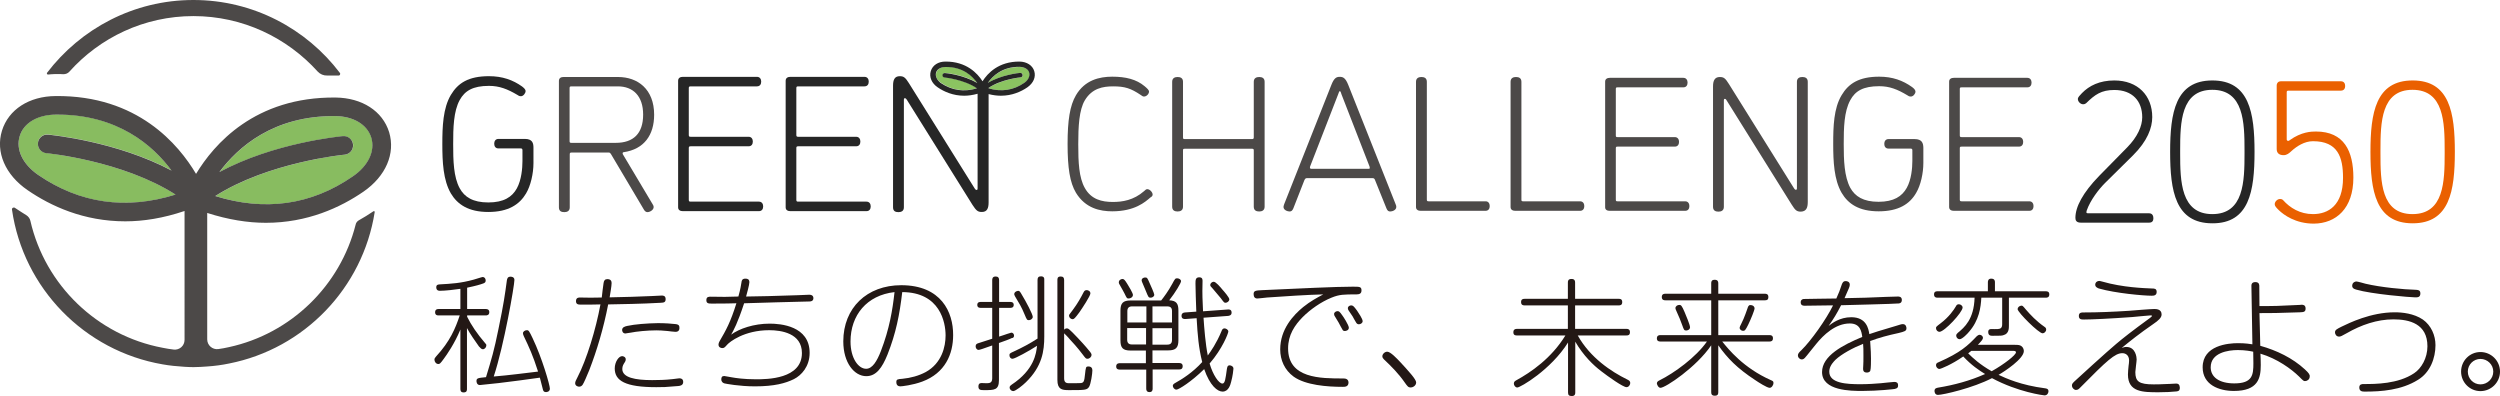 <svg version="1.1" id="レイヤー_1" xmlns="http://www.w3.org/2000/svg" x="0" y="0" viewBox="0 0 1522.6 241.3" style="enable-background:new 0 0 1522.6 241.3" xml:space="preserve"><style>.st1{fill:#231815}.st2{fill:#262626}.st4{fill:#4c4948}</style><path d="M686.5 206.9c0 1.9.9 2.9 2.9 2.9h8.7v-10h-11.5v7.1zm685.8 7.3c-1.5-.3-4.8-1-9.4-1-5.9 0-16.5 1.7-16.5 10.5 0 5.9 5.2 9.8 14.4 9.8 11.1 0 11.6-5.2 11.5-12.3v-7zm-5.4-120.8v-1.7c0-17.1-.4-37-19.6-37-19.2 0-19.6 19.9-19.6 37v1.7c0 17.1.4 37 19.6 37 19.3 0 19.6-20 19.6-37zM713.8 206.9v-7.1h-11.9v10h9c2 0 2.9-.9 2.9-2.9zm514 7.7c0-.9-1-.9-1.8-.9h-25.4c-.5.4-.7.5-1.9 1.5 2.7 2.8 7.1 6.8 14.3 10.9 7.7-4.3 14.8-9.9 14.8-11.5zM817.2 57.4c-.4-.8-.6-1.9-1-1.9-.5 0-.7 1-1 1.9l-17.1 44s-.1.3-.1.6c0 .5.2.8.7.8h35.2c.5 0 .7-.4.7-.8 0-.2-.1-.6-.1-.6l-17.3-44zM686.5 189.5v6.9H698v-9.8h-8.7c-1.8 0-2.8.9-2.8 2.9zm824.2 29.1c-4.2 0-7.7 3.4-7.7 7.7 0 4.4 3.5 7.8 7.7 7.8s7.8-3.4 7.8-7.8-3.6-7.7-7.8-7.7zM517.9 208c0 10.2 4.8 16.6 9.5 16.6 3.9 0 6.6-4.6 9-10.8 5.2-13.4 7.1-25 8.3-35.9-16.9 1.9-26.8 14.2-26.8 30.1zm195.9-18.5c0-1.9-.8-2.9-2.9-2.9h-9v9.8h11.9v-6.9zm755.6-134.9c-19.2 0-19.5 19.9-19.5 37v1.7c0 17.1.4 37 19.5 37 19.2 0 19.6-19.9 19.6-37v-1.7c-.1-17-.4-37-19.6-37zM391.7 69.9c0-11.4-6.2-17.2-15.4-17.2H348c-.8 0-1.1.2-1.1 1.1V86c0 .8.2 1.1 1.1 1.1h27c10.8-.1 16.7-5.7 16.7-17.2z" style="fill:none"/><path class="st1" d="M991 231.1c-9.6-4.7-22.5-13.2-30.1-26.8h29.7c.9 0 2.1-.1 2.1-2 0-1.8-1.2-2-2.1-2h-31.3V186h26.6c.8 0 2.1-.1 2.1-2 0-2-1.4-2-2.1-2h-26.6v-9.9c0-1-.2-2.2-2.2-2.2-2.1 0-2.2 1.3-2.2 2.2v9.9h-26.4c-1.1 0-2.1.3-2.1 2 0 1.9 1.4 2 2.1 2h26.4v14.3h-31.1c-1.1 0-2.1.4-2.1 2.1 0 1.9 1.5 1.9 2.1 1.9h29.6c-8.6 14-21 22.4-29.9 27.3-.7.4-1.5.8-1.5 2 0 1.1.9 2.4 2.1 2.4 1.8 0 20.4-10.7 30.9-27.4V239c0 1.5.5 2.2 2.3 2.2 2.1 0 2.1-1.5 2.1-2.2v-30.9c5 8.6 11.1 14.4 15.7 17.9 4.4 3.4 13.4 9.8 15.5 9.8 1.4 0 2.3-1.5 2.3-2.6-.1-1.2-.9-1.6-1.9-2.1zm87.5.4c-16.7-7.4-25.9-18.9-29.6-23.5h28.8c.9 0 2.1-.2 2.1-2s-1.4-1.9-2.1-1.9h-31.2v-21.2h28.4c1.1 0 2.1-.2 2.1-2s-1.2-2-2.1-2h-28.4v-6.3c0-1-.2-2.2-2.2-2.2-2.1 0-2.1 1.4-2.1 2.2v6.3h-27.9c-.6 0-2.2 0-2.2 2s1.6 2 2.2 2h27.9v21.2h-30.9c-.6 0-2.2 0-2.2 2 0 1.9 1.6 1.9 2.2 1.9h28.3c-6.7 9.6-19.9 19.2-29 23.7-.6.3-1.5.8-1.5 1.8 0 .5.8 2.7 2.2 2.7 3 0 21.9-12.6 30.9-25.9v28.5c0 1.2.3 2.2 2.2 2.2 2 0 2.1-1.2 2.1-2.2v-28.5c5.7 8 11.4 13.9 22.5 21.2 1.9 1.3 7.2 4.7 8.8 4.7 1.2 0 2.3-1.6 2.3-2.9.1-1-.4-1.3-1.6-1.8z"/><path class="st1" d="M1026.9 201.3c.8 0 2.4-.5 2.4-2 0-1.4-2.5-7.3-3.3-9.2-1.7-4-2.2-4.4-3.2-4.4-1.2 0-2.4.8-2.4 2 0 .4.1.6.8 2.2 1.1 2.3 2.7 6.2 3.4 8.3.9 2.5 1.1 3.1 2.3 3.1zm37.4-13.5c-.2.4-1.8 5.6-3.9 9.6-.5.9-.9 1.8-.9 2.2 0 1.1 1.1 1.9 2.1 1.9 1.1 0 1.5-.5 3.1-3.7 1.7-3.5 3.9-8.9 3.9-10 0-.8-.6-2-2.7-2-1 0-1.4 1.3-1.6 2zm94.6 9.6c-1 0-1.8.4-3.9 1-11.9 3.6-12.6 3.7-16.5 5.1-.5-3.2-1.7-10.3-11-10.3-7.1 0-11.9 3.8-13.8 5.3 3.4-4.9 4.7-7 7.6-12.6 3.1-.1 32.9-.8 35.3-1.1 1.3-.2 1.7-1.1 1.7-2.1 0-2.1-1.8-2.1-2.4-2.1-3.3 0-11.1.4-14.4.5-3.6.2-5 .2-18.1.5 2.7-6.2 3.2-7 3.2-8.2 0-2.2-2.3-2.2-2.5-2.2-1.5 0-2.1 1-2.7 3-.6 2-1.6 4.5-3 7.6-3.1.1-19.7.2-20 .3-1.3.2-1.7 1.1-1.7 2 0 2.1 1.7 2.1 2.4 2.1l14.9-.2h2.4c-4.2 8.6-13.4 21.5-19.2 27.2-1.5 1.4-2.2 2.2-2.2 3.2 0 1.4 1.1 2.5 2.4 2.5.9 0 1.5-.6 1.8-.9 1.1-1.1 5.8-7.3 7-8.6 4.3-5.3 11.6-12.4 20.4-12.4 6.3 0 7.1 4.7 7.6 8.2-11.8 4.9-24.5 11.5-24.5 21.4 0 11.5 17.7 11.5 24.6 11.5 9.5 0 19.1-1.1 19.6-1.2 1.9-.4 2.1-1.1 2.1-2.2 0-1.8-1.1-2.1-2.4-2.1-.9 0-6.8.7-8.1.8-3.3.3-8 .6-12.5.6-8.2 0-18.9-.5-18.9-7.6 0-2.1.8-4.3 3.8-7.3 3.6-3.4 10.5-7.2 16.8-9.7.2 2.1.2 3.7.2 7.3 0 3.1 0 4-.1 5.7 0 .2-.1 1.7-.1 2 0 .9 0 2.5 2.3 2.5.6 0 1.8-.2 2.1-1.2.4-1.1.4-5.8.4-7.3 0-1.8-.1-5.8-.5-10.7 5.7-2.1 10.5-3.4 17.4-4.9 3.6-.9 4.7-1.2 4.7-2.9 0-.3-.1-2.5-2.2-2.5zm85.1 5.6c1 0 2.2-1 2.2-2.3 0-.9-.5-1.3-1.1-1.7-4.9-3.4-8.5-7.3-11.2-10.4-2-2.4-2.1-2.6-3.1-2.4-1.1.2-2 1.1-2 2.1.2 2.1 12.9 14.7 15.2 14.7zm-62.8-.9c3 0 14.1-11.9 14.1-14.8 0-1.1-1.2-2-2.3-2-1.1 0-1.5.7-1.8 1.3-1.2 2.1-4.2 6.5-9.4 10.4-2.5 1.9-2.7 2.1-2.7 2.8 0 1.3 1 2.3 2.1 2.3z"/><path class="st1" d="M1245.9 177.4H1215V172c0-.7 0-2.3-2.3-2.3-2 0-2 1.8-2 2.3v5.4H1180c-.6 0-2.1 0-2.1 1.9 0 2 1.6 2 2.1 2h22.6c-.4 13.2-6.2 18.1-10.2 21.4-.5.5-1 .9-1 1.7 0 1.2 1 2.2 2.1 2.2 1.6 0 5-3.6 5.6-4.4 6.3-7.1 7.3-15.1 7.6-20.9h12.7v16.2c0 2.3-1.1 2.8-2.7 2.9-.5.1-3.2 0-3.7 0-.8 0-2.1 0-2.1 1.8 0 2.3 1.7 2.3 2.7 2.3 5.2 0 5.6 0 6.9-.5 3-.9 3-4.1 3-5.7v-17h22.5c.7 0 2.1-.1 2.1-2s-1.5-1.9-2.2-1.9z"/><path class="st1" d="M1245.6 236.5c-14.8-1.9-23.9-6.1-28.4-8.2 3.7-2.1 15.4-9.8 15.4-14.5 0-.9-.4-2.6-2.2-3.4-.8-.4-2.7-.4-3.9-.4h-21.9c2.5-2.6 3.1-3.4 3.1-4.3 0-.9-1-1.8-2-1.8-.8 0-1.2.5-1.7.8-5.5 5.8-9.9 10-23.3 15.9-.8.3-1.6.7-1.6 1.8s.9 2.3 2.1 2.3c.8 0 7.5-2.7 14.5-7.6 5 5.4 9.6 8.4 13.3 10.7-9.2 4.1-18.9 6.7-28.7 8.3-.9.2-2.1.4-2.1 2 0 .7.3 2.4 2.1 2.4 3.1 0 21.4-4.2 32.9-10.2 16 8.6 31.6 10.5 32 10.5 1.8 0 2.4-1.6 2.4-2.5 0-1.6-1.4-1.7-2-1.8zm-32.6-10.4c-7.2-4.1-11.5-8.1-14.3-10.9 1.2-1 1.5-1.2 1.9-1.5h25.4c.8 0 1.8 0 1.8.9 0 1.6-7.1 7.2-14.8 11.5zm112.4 7.5c-.5 0-3.2.2-3.7.2-5 .3-9.7.3-10 .3-8.9 0-11.2-1.7-11.2-7.5 0-1.1.8-6.5.8-7.7 0-1.1-.5-7.6-6.3-7.6-.6 0-1.1 0-2.8.6 5.3-4.3 10.6-8.6 19.3-14.6 3.1-2.1 5-3.8 5-5.8 0-3.3-3.4-3.3-4.5-3.3-2.2 0-13.1.9-15.5 1.1-9.3.6-18.6 1-27.8 1-.9 0-2.6 0-2.6 2.1 0 2.2 1.6 2.2 3.2 2.2 4.4 0 15.6-.5 29.3-1.5 1.7-.1 9.6-1 11-1 .3 0 1.1 0 1.1.3 0 .1-.4.6-1.2 1.2-11.4 8.3-16.3 12.2-20.7 15.9-4.6 3.8-24.5 21.9-25.4 22.8-1.1 1.1-1.5 1.5-1.5 2.5 0 1.5 1.4 2.7 2.4 2.7 1.3 0 1.9-.7 2.7-1.5 16.4-16.6 21.1-20.9 25.6-20.9 1.8 0 4.1 1.1 4.1 4.5 0 .8-.2 2.7-.3 3.1-.2 1.9-.4 4.1-.4 5.4 0 10.8 9.2 10.8 18.7 10.8 3.9 0 8.3-.2 10.8-.5 1.9-.2 2.1-1.1 2.1-2.3-.1-1.7-.8-2.5-2.2-2.5zm-45-62.1c-1.2-.3-1.5-.4-1.8-.4-.9 0-2 .4-2.4 1.5-.7 2.2 1.6 2.9 2.1 3.1 10.1 2.9 27.2 4.4 32.1 4.4 1.1 0 3.1 0 3.1-2.3 0-2.1-1.5-2.1-2.9-2.1-4.6-.2-17.8-.6-30.2-4.2zm123.4 53.5c-7.6-7-17.2-11.6-27.2-14.4l-.5-19.9c8.8 0 9.1 0 24.6-.5 2.3-.1 3.5-.2 3.5-2.3 0-2.3-1.8-2.3-2.4-2.3-.3 0-.5.1-1.1.1-14.1.7-14.9.7-24.6.7l-.1-12.2c0-.6 0-2.4-2.4-2.4-2.5 0-2.4 1.9-2.4 2.4l.6 35.5c-1.3-.2-4.2-.7-8.8-.7-5.9 0-21.5 1.3-21.5 14.7 0 10.7 10 14.4 19 14.4 14.8 0 16.4-7.8 16.4-15.8 0-2.2-.1-5.3-.2-6.9 10.2 3 18.9 9.4 23.5 13.9 2.7 2.7 2.8 2.8 3.7 2.8 1.2 0 2.8-1 2.8-2.7.2-1.1-.4-2.1-2.9-4.4zm-43 8.5c-9.3 0-14.4-3.9-14.4-9.8 0-8.9 10.6-10.5 16.5-10.5 4.6 0 8 .7 9.4 1 0 2 0 .5.1 7 0 7.1-.5 12.3-11.6 12.3zm114.8-38.9c-5.5-3.7-12.5-4.4-17.1-4.4-14.7 0-27.9 6.6-32.3 8.7-2.8 1.4-4.1 2-4.1 3.5 0 1 .7 2.6 2.5 2.6.9 0 1.7-.4 4.7-2.1 8.7-5 18.4-8.4 28.4-8.4 9.8 0 20.7 2.7 20.7 16.4 0 7.2-3.7 13.5-8.1 16.4-9.8 6.6-23.6 6.6-30.6 6.6-1.1 0-2.8 0-2.8 2.1 0 2.5 2.1 2.5 3.4 2.5 9.8 0 22.2-.8 32.4-7.2 7.4-4.5 10.6-13.2 10.6-21.1 0-5.9-2.6-12-7.7-15.6zm-42.9-21.4c-.6 2.3 1.1 2.8 2.4 3.2 9.1 2.7 33 4.7 35.9 4.7 1.4 0 3.1 0 3.1-2.4 0-2.1-1.5-2.1-2.7-2.2-7.5-.2-21.4-1.5-30.7-3.7-.8-.2-4.8-1.4-5.8-1.4-.3.2-1.7.2-2.2 1.8zm78 41.2c-6.6 0-11.8 5.4-11.8 11.9 0 6.6 5.3 11.9 11.8 11.9 6.5 0 11.9-5.3 11.9-11.9 0-6.6-5.4-11.9-11.9-11.9zm0 19.7c-4.2 0-7.7-3.4-7.7-7.8 0-4.3 3.5-7.7 7.7-7.7s7.8 3.4 7.8 7.7c0 4.4-3.6 7.8-7.8 7.8zm-1189.8-33c-1.2 0-2.4.8-2.4 1.9 0 .5.2.9.5 1.7 3.3 6.9 5.5 11.6 8.7 21.6-6.9.8-18.1 2.3-27 3 6.3-19 12.6-55.5 12.6-58.8 0-2-2.1-2-2.3-2-1.8 0-2.1 1.1-2.3 2.3-1.2 8.8-1.9 14.1-5.1 29.5-2.7 13.4-4.2 18.2-7.6 29.4-5 .5-5.8.6-5.8 2.4 0 .5.2 2.4 2.1 2.4.2 0 10.4-1.1 11.4-1.2 8.4-1 16.7-2.1 25.1-3.3.3 1.1 1.6 6.3 1.9 7.4.2.7.6 1.4 1.8 1.4.1 0 2.4 0 2.4-2.1 0-2.2-4.8-18.8-10.5-30.7-2.1-4.4-2.4-4.9-3.5-4.9zm-26.8 11.6c1.1 0 2.1-1.2 2.1-2.4 0-.5-.2-.8-.8-1.4-4.8-5.6-8.4-10.9-10.9-16v-.8h11.3c.5 0 2.2 0 2.2-2 0-1.9-1.7-1.9-2.2-1.9h-11.3v-13c5.3-1.1 8-1.9 9.9-2.6 1-.4 1.4-.8 1.4-1.8 0-1.2-.8-2.1-1.8-2.1-.5 0-4.6 1.4-5.5 1.6-8 2.2-13.6 2.5-20.8 2.9-.8.1-2 .1-2 1.8 0 .7.2 2.1 2.2 2.1 3.3 0 9.1-.7 12.5-1.2v12.3h-13.3c-.5 0-2.1 0-2.1 2 0 1.9 1.6 1.9 2.1 1.9H280c-2.6 7.8-5.9 15.8-14.4 25-.7.8-1 1.2-1 2 0 1.1.9 2.6 2.4 2.6.8 0 1.2-.3 3.3-3.2 1.8-2.4 6.6-9.3 10.1-17.8v36.2c0 1.1.3 2.1 2 2.1 2 0 2-1.4 2-2.1v-37.1c2.1 3.9 4.7 7.5 7.3 11.2 1 1.1 1.6 1.7 2.4 1.7zm119.6 17.7c-.5 0-3.5.4-4.1.5-4.2.5-8.9.6-12.4.6-10.3 0-18.2-1.5-18.2-6.8 0-1.8.8-3 1.4-3.9.3-.4.7-1.1.7-2 0-1.3-1.4-1.9-2.2-1.9-2.1 0-4.5 3.6-4.5 7.5 0 7.5 6.5 11.4 25.3 11.4 4.5 0 5.2 0 13.4-.7 1.3-.1 3-.5 3-2.5 0-2.2-1.9-2.2-2.4-2.2zM382 198.5c-1.4.3-3.1.8-3.1 2.5 0 .8.5 2.1 2 2.1.3 0 2.7-.5 3.2-.5 3.4-.7 10.1-1.4 15.6-1.4 1.7 0 4 .1 6.9.4.7.1 4 .5 4.8.5 1.8 0 2.4-1.1 2.4-2.1 0-1.3 0-2.3-2.2-2.6-2.3-.3-6.7-.6-10.9-.6-6.7.1-14.2.7-18.7 1.7z"/><path class="st1" d="M402.5 184.4c1.7-.1 2.9-.2 2.9-2.2 0-2.1-1.5-2.2-2.3-2.2-.4 0-5.2.3-6 .3-11.1.5-13.6.5-25.8.8.3-2 1.2-6.9 1.2-8.7 0-1.2-.5-2.4-2.6-2.4-1.4 0-2.1.8-2.3 2.4-.2 1.3-1 7.4-1.1 8.8-2.7.1-5.8.1-6.8.1-.9 0-5.5-.1-6.5-.1-.7 0-2.4 0-2.4 2.2 0 2 1.5 2.1 2.4 2.1 1.3.1 10.4 0 12.5-.1-2.8 15.2-8.4 33.6-14 44.4-.9 1.8-1.4 2.6-1.4 3.6 0 1.5 1.5 2.1 2.4 2.1 1.1 0 1.7-.6 2.1-1.1.8-1.1 2.7-5.6 4.1-9 4.6-11.9 8.7-25.5 11.5-40 7.6-.2 10.8-.2 14.4-.3 5.4-.1 11.8-.4 17.7-.7zm90.4-4.9c-1.1 0-6.1.2-7.3.3-14.4.5-22.9.7-31.2.8.5-1.8 2-7.3 2-8.7 0-1.8-1.1-2.2-2.4-2.2-2 0-2.3 1.2-2.4 2.2-.3 1.9-.6 4-1.9 8.7-1.3 0-6.8.2-8.3.2-1.2 0-7.2-.1-8.6-.1-1.1 0-2.6 0-2.6 2.1s1.4 2.1 3.6 2.1c8.3 0 10.9-.1 14.7-.2-3.6 11.5-6.2 16.2-10.3 23.2-.1.2-.6 1.1-.6 2 0 1.9 1.9 2.1 2.3 2.1 1.1 0 1.5-.4 3-2.1 1.4-1.6 10.3-8.8 25.6-8.8 7.2 0 19.9 1.8 19.9 13.9 0 15.9-21.3 16-28 16-7.4 0-12.5-.8-14.7-1.2-.4-.1-4.4-.8-4.6-.8-1.4 0-1.8.8-1.8 2 0 1.6 1 2.2 1.9 2.5.9.2 9 1.8 18.6 1.8 11.9 0 18.6-1.9 23.7-4.4 4.6-2.3 9.6-7.7 9.6-16 0-16.4-17.7-17.8-24.3-17.8-9.6 0-18.5 3-23.5 6.7 1.5-2.7 3.9-6.9 7.9-19.1 11-.3 28.7-.9 39.8-1.1.7 0 2.4-.1 2.4-2.1-.1-1.9-1.8-2-2.5-2zm56-5.8c-20.9 0-35.3 13.8-35.3 34.2 0 13.2 6.8 21.2 14 21.2 6.1 0 9.7-5.2 12.9-13.1 5.2-13.1 7.4-24.4 9-38.1 23.1.1 26.4 18.5 26.4 26.4 0 6.8-2.3 16.9-12.1 22.3-4.3 2.3-9.2 3.6-14.2 4.1-2.9.2-3.7.3-3.7 2 0 2.2 1.4 2.6 2.5 2.6.8 0 7.4-.7 13.3-2.9 14-5.2 18.8-16.8 18.8-28.3.1-14-7.3-30.4-31.6-30.4zm-12.4 40.1c-2.4 6.2-5.2 10.8-9 10.8-4.7 0-9.5-6.4-9.5-16.6 0-16 9.9-28.2 26.8-30.1-1.2 10.9-3.1 22.4-8.3 35.9zm126.4 9.4c-1.6 0-1.6.4-2.1 4.9-.4 4-.7 4.9-2.4 5.2-.5.1-6 .1-7 .1-1.4 0-3.3 0-3.3-2.9V203c.2.2 2.4 2.3 3.4 3.6 1 1 5.1 5.5 7.9 9.3 1.8 2.4 2 2.6 2.9 2.6 1.4 0 2.5-1.3 2.5-2.3 0-.6-.3-1.1-.8-1.8-3.5-4.3-6.2-7.1-7.5-8.5-5.6-5.9-5.9-5.9-6.8-5.9-.2 0-.9 0-1.6.8v-30.2c0-1.4-.5-2.2-2.1-2.2-2 0-2 1.3-2 2.2v60.8c0 5.7 2.7 6.2 6.8 6.2 9.9 0 11.2 0 12.5-2 1.1-1.8 2-8.1 2-10 0-1.2-.5-2.4-2.4-2.4zm-43.2-46c-1.1.2-2 1-2 1.9 0 .3.1.6.5 1.4 2.4 4 3.9 6.3 5.9 11.2 1.2 2.9 1.4 3.3 2.5 3.3s2.4-.9 2.4-2c0-1.6-4.2-9.5-6.6-13.4-1.1-2-1.6-2.7-2.7-2.4zm-2.1 27.2c0-.8-.5-1.8-1.7-1.8-.2 0-2.4.8-2.6.8-1.2.4-1.6.6-4.8 1.6v-17.5h6.8c.5 0 2.1 0 2.1-1.8s-1.6-1.8-2.1-1.8h-6.8v-13.3c0-1.4-.6-2.2-2.1-2.2-1.9 0-2.1 1.3-2.1 2.2v13.3h-7c-.5 0-2.1 0-2.1 1.8s1.6 1.8 2.1 1.8h7v18.8c-2.4.8-6.3 2-8.7 2.8-.5.2-1.4.5-1.4 1.8 0 1.1.7 2.2 1.8 2.2.7 0 2.6-.7 8.3-2.7v20.1c0 1.6-.6 2.6-2.1 2.8-.6.2-3.6 0-4.2 0-.8 0-2.1 0-2.1 2.1 0 2.2 1.5 2.2 3.5 2.2 6.3 0 9 0 9-6.2v-22.5c3.2-1.1 6.7-2.4 7.8-3 .7 0 1.4-.4 1.4-1.5z"/><path class="st1" d="M657.4 190.2c1.8-2.6 6.7-10 6.7-11.5 0-1.4-1.4-2-2.2-2-1.1 0-1.5.4-2.1 1.6-1.4 2.7-3.3 6.3-6.6 10.7-2.1 2.7-2.1 2.7-2.1 3.3 0 1.1 1 2.1 2.3 2.1.7-.1 1.2-.4 4-4.2zM634 168.3c-1.6 0-2.1.8-2.1 2.2v35.7c-4.6 3-9.3 5.5-14.3 7.8-2.7 1.2-2.8 1.4-2.8 2.4s.6 2.1 1.9 2.1c1.4 0 10.3-4.9 14.9-7.9-.5 4.6-1.7 14.6-15.5 23.7-.7.5-1.2.9-1.2 1.7 0 1.2 1.1 2.2 2.2 2.2 1.4 0 5.8-3.5 7.7-5.4 10-9.7 11.2-19.2 11.2-27.9v-34.5c.1-1-.2-2.1-2-2.1zm63.4.7c-.8 0-2.1.5-2.1 1.8 0 .2.1.4.2.8.6 1.6 1.8 4.1 2.4 5.7 1.5 3.7 1.6 4 2.9 4 1 0 2.2-.7 2.2-1.8 0-.8-2.2-5.7-2.8-7-1.4-3.2-1.5-3.5-2.8-3.5zm-13.8.9c-.4 0-2.2.4-2.2 2.1 0 .4.1.7.4 1.2 2 3.6 2.3 4 3.1 5.6 1.3 2.7 1.4 3 2.5 3s2.6-.8 2.6-2.2c0-1.1-2.6-5.4-3.5-6.8-1.4-2.2-1.9-2.9-2.9-2.9zm65.3 52.6c-1.4 0-1.5 1.3-1.7 2.4-.8 5.7-1.1 8.7-2.7 8.7-2.2 0-5.8-5.3-7.8-12.2 7.8-9 11.4-18.4 11.4-19.5 0-1.1-1.4-1.9-2.3-1.9-1.2 0-1.6 1-1.8 1.6-3.2 7.7-6.6 12.4-8.4 14.9-1.4-6.7-2.2-16.9-2.6-23l15-1.1c.6-.1 2.1-.3 2.1-2 0-2.1-1.8-2-2.4-1.9l-15 1.1c-.4-8.8-.4-9.8-.4-12.4 0-.8.1-5.1.1-6.1 0-.8 0-2.2-2-2.2-2.3 0-2.3 1.7-2.3 3.9 0 2.3.3 12.5.5 17l-6.9.5c-1.3.1-2.1.7-2.1 2 0 2.1 1.7 2 2.4 2l6.8-.5c.6 10.4 1.2 17.9 3.4 26.7-5.8 6.4-12.2 10.4-16.7 12.9-.8.5-1.2.9-1.2 1.6 0 .9.9 2.3 2.2 2.3 1.4 0 9.2-4.9 16.9-12.5 3.5 10.1 8.1 13.7 11.2 13.7 3.7 0 4.8-4.3 5.2-5.9 1-3.6 1.4-7.4 1.4-7.9.2-1.3-1.2-2.2-2.3-2.2z"/><path class="st1" d="M720.3 223c0-1.8-1.5-1.9-2.1-1.9h-16.3v-7.7h9.6c4.6 0 6.2-1.6 6.2-6.2v-18.1c0-4.3-1.3-6-5.6-6.2 3.8-4.8 7.2-10.6 7.2-11.6 0-1.2-1.4-1.8-2.4-1.8-1.1 0-1.3.3-2.9 3.3-2.5 4.6-5.2 8.2-6.8 10.2h-18.6c-4.6 0-6.2 1.6-6.2 6.2v18.1c0 4.5 1.4 6.2 6.2 6.2h9.3v7.7H682c-.5 0-2.2 0-2.2 2 0 1.8 1.5 1.9 2.2 1.9h16.1v11.5c0 .6 0 2.2 2 2.2 1.9 0 1.9-1.6 1.9-2.2V225h16.3c.5 0 2 0 2-2zm-18.4-36.4h9c2.1 0 2.9 1 2.9 2.9v6.9h-11.9v-9.8zm0 13.3h11.9v7.1c0 2-.9 2.9-2.9 2.9h-9v-10zm-3.8 9.9h-8.7c-2 0-2.9-1-2.9-2.9v-7.1H698v10zm0-13.4h-11.5v-6.9c0-2 1-2.9 2.9-2.9h8.7v9.8zm48.3-12c1.1 0 2.3-1 2.3-2.1s-3-4.6-4.1-5.8c-1.4-1.7-4.1-4.9-5.4-4.9-.9 0-2.1.8-2.1 2 0 .6.2.8 1.6 2.3 1.5 1.7 3.6 4.2 4.8 5.7 2 2.7 2.1 2.8 2.9 2.8zm71.7 46.1c-14 0-33.6 0-33.6-18.3 0-8.2 4-14.1 8.9-19.1 4.6-4.6 11.1-9.2 17.5-11.8 4.9-2 7.5-2 15.3-2 2 0 3-.7 3-2.4 0-2.3-1.1-2.3-5.3-2.3-10.6 0-32.3 1.1-54.8 2.1-4.3.2-5.6.3-5.6 2.4 0 1.8.8 2.7 2.3 2.7.8 0 4.9-.5 5.9-.6 9.8-.7 25.1-1.7 34.2-1.9-3.9 2.1-7.7 4.1-12.2 7.7-6 4.9-14 13.5-14 25.8 0 6.5 2.7 12.6 8.2 16.6 7.3 5.2 20.4 6.2 29.8 6.2 1.4 0 3.6 0 3.6-2.7-.1-2.3-2.2-2.4-3.2-2.4z"/><path class="st1" d="M814.6 189.5c-.8 0-2.1.6-2.1 1.8 0 .2.1.6.2.9.7 1.3 1.9 3 2.6 4.3.6 1.1 1.7 3.3 2.4 4.4.2.4.6.7 1.4.7.8 0 2.4-.5 2.4-2 0-1.6-3.6-7.1-3.9-7.4-1.7-2.5-2.2-2.7-3-2.7zm8.3-3.5c-.9 0-2 .6-2 1.7 0 .8.5 1.5.8 1.9.7 1.1 1.6 2.4 2.1 3.1.1.3 1.4 2.5 2.1 3.7.4.7.9 1.1 1.7 1.1 1 0 2.3-.7 2.3-1.9 0-1.4-2.4-4.9-3.4-6.4-2.1-2.9-2.6-3.2-3.6-3.2zm22 28.2c-1.6 0-3 1.5-3 2.8 0 .9.6 1.4 1 1.9 4.6 4.3 9 8.8 12.6 14 1.7 2.4 2.2 3.1 3.7 3.1 1.1 0 3.3-1 3.3-3.1 0-1.9-4.9-7.2-9.7-12.4-2-2.1-5.9-6.3-7.9-6.3z"/><path class="st2" d="M1278.5 107.1c-10 10.3-14.5 18.9-14.5 25.6 0 1.5.6 2.9 3.3 2.9h41.6c2 0 2.6-1.2 2.6-2.7 0-1.4-.6-3-2.6-3h-37.1c-.4 0-1.1 0-1.1-.6 0-.4.2-1.1.2-1.1 2.2-6.3 7.3-12.9 11.1-16.7l17-16.8c8.9-8.8 11.8-16.9 11.8-23.4 0-13.1-8.8-22.3-23.1-22.3-9 0-15.3 3.2-19.7 7.7-1.4 1.5-2.5 2.5-2.5 3.6 0 1.6 1.6 3.2 3.2 3.2 1 0 1.5-.4 1.9-.7 5.3-5.2 9.2-8 17.1-8 11 0 17 6.7 17 16.6 0 5.2-2.7 11.8-9.2 18.4l-17 17.3zm94.6-14.6c0-23.9-3.2-43.5-25.7-43.5s-25.7 19.7-25.7 43.5c0 23.9 3.2 43.5 25.7 43.5 22.5.1 25.7-19.6 25.7-43.5zm-45.3.9v-1.7c0-17.1.4-37 19.6-37 19.2 0 19.6 19.9 19.6 37v1.7c0 17.1-.4 37-19.6 37-19.2 0-19.6-20-19.6-37z"/><path d="M1433.3 108.2c0-16.1-5.6-28.1-22.8-28.1-2.7 0-8.8.1-16 5.3 0 0-.4.4-.9.4-.6 0-.9-.4-.9-.9V56.3c0-.7.1-1.1 1.1-1.1h31.9c1.9 0 2.6-1.4 2.6-2.8 0-1.5-.7-2.9-2.6-2.9H1389c-1.2 0-2.4.9-2.4 2.6v38.7c0 2.5 1.6 3.7 4.2 3.7 2 0 3.3-1.1 4.9-2.6 3.1-2.8 7.8-5.9 13-5.9 15.2 0 18.3 9.8 18.3 22.3 0 16.8-9 22.1-18.3 22.1-7.9 0-14-3.8-18.2-8.5-.4-.4-.9-.7-1.9-.7-1.6 0-3.2 1.6-3.2 3.2 0 1.1 1 2.1 2.5 3.6 3 2.9 10.2 8.2 21.3 8.2 13.6-.1 24.1-9.3 24.1-28zm36.1-59.2c-22.5 0-25.7 19.7-25.7 43.5 0 23.9 3.2 43.5 25.7 43.5s25.7-19.7 25.7-43.5c0-23.9-3.2-43.5-25.7-43.5zm19.5 44.4c0 17.1-.4 37-19.6 37-19.2 0-19.5-19.9-19.5-37v-1.7c0-17.1.4-37 19.5-37 19.2 0 19.6 19.9 19.6 37v1.7z" style="fill:#ea6000"/><path class="st4" d="M702 118.5c0-1.4-1.7-3.3-3.3-3.3-.6 0-1.2.5-1.9 1.2-6.4 5.6-13.3 6.6-19 6.6-6.7 0-13.2-1.5-17.1-8.5-3.6-6.4-4-15.6-4-26.7 0-10.7.5-20.8 4-26.7 4.4-7.3 10.9-8.5 17.3-8.5 7.1 0 10.7 1.2 16.7 5.2.7.5 1.3 1 2 1 1.7 0 3.1-1.7 3.1-3 0-1-1.3-2.1-2.7-3.3-5-4.2-11.5-5.8-19.7-5.8-7.9 0-16.7 2.1-22.1 11.3-3.7 6.3-5.1 15.3-5.1 29.7 0 14.6 1.4 23.5 5.1 29.7 5.8 9.5 14.7 11.3 22.1 11.3 13.7 0 20.1-5.7 23.2-8.4 1.1-.6 1.4-1.2 1.4-1.8zm61.6 7.4c0 2.3 1.6 2.9 3.3 2.9 1.6 0 3.3-.6 3.3-2.9V49.8c0-2.3-1.6-2.9-3.3-2.9-1.6 0-3.3.6-3.3 2.9v33.9c0 .8-.4 1-1 1h-41.1c-.8 0-1-.2-1-1V49.8c0-2.3-1.6-2.9-3.3-2.9-1.6 0-3.3.6-3.3 2.9v76.1c0 2.3 1.6 2.9 3.3 2.9 1.6 0 3.3-.6 3.3-2.9V91.6c0-.8.2-1 1-1h41.1c.7 0 1 .2 1 1v34.3zm83.1 2.9c1.1 0 3.7-.7 3.7-2.8 0-.4-.1-1-.4-1.6l-28.9-72.8c-1.7-4.3-3.3-4.8-5.1-4.8-1.9 0-3.4.5-5.1 4.8l-28.8 72.8c-.2.6-.4 1.3-.4 1.6 0 2.1 2.7 2.8 3.7 2.8 1.1 0 1.7-.5 2.3-1.9l6.7-17.1c.4-.9.8-1.3 1.5-1.3H836c.7 0 1.2.3 1.5 1.3l6.9 17.1c.6 1.5 1.3 1.9 2.3 1.9zm-13-26h-35.2c-.5 0-.7-.4-.7-.8 0-.2.1-.6.1-.6l17.1-44c.3-.8.6-1.9 1-1.9.5 0 .7 1 1 1.9l17.1 44s.1.3.1.6c.2.4 0 .8-.5.8zm71.1 19.8h-34.7c-.8 0-1.1-.2-1.1-1V49.8c0-2.3-1.6-2.9-3.3-2.9-1.6 0-3.3.6-3.3 2.9v76.3c0 1.7 1.4 2.3 2.9 2.3h39.4c1.9 0 2.6-1.4 2.6-2.9 0-1.4-.7-2.9-2.5-2.9zm57.5 5.8c1.9 0 2.6-1.4 2.6-2.9 0-1.4-.7-2.9-2.6-2.9h-34.7c-.8 0-1-.2-1-1V49.8c0-2.3-1.6-2.9-3.3-2.9-1.6 0-3.3.6-3.3 2.9v76.3c0 1.7 1.4 2.3 2.9 2.3h39.4zm18.1 0h45.9c1.9 0 2.6-1.4 2.6-2.9 0-1.4-.7-2.9-2.6-2.9h-41.2c-.8 0-1-.2-1-1V90.3c0-.8.2-1 1-1h34.9c1.9 0 2.6-1.4 2.6-2.9 0-1.4-.7-2.9-2.6-2.9h-34.9c-.8 0-1-.2-1-1V54.2c0-.8.2-1 1-1h40.1c1.9 0 2.6-1.4 2.6-2.9 0-1.4-.7-2.9-2.6-2.9h-44.7c-1.5 0-2.9.6-2.9 2.3v76.4c-.1 1.7 1.3 2.3 2.8 2.3zm120.6-5.3V49.8c0-2.3-1.6-2.9-3.3-2.9-1.6 0-3.3.6-3.3 2.9v64.9c0 .2 0 .9-.6.9s-.8-.5-1.1-.8L1053 51.2c-2.2-3.5-3.1-4.3-5.6-4.3-3.1 0-4.1 2.3-4.1 5.7V126c0 2.3 1.6 2.9 3.3 2.9 1.6 0 3.3-.6 3.3-2.9V61.1c0-.2 0-.9.6-.9s.8.5 1 .8l39.7 63.6c2.2 3.5 3.1 4.3 5.6 4.3 3.3-.1 4.2-2.4 4.2-5.8zm65-38.4h-15.8c-1.9 0-2.6 1.5-2.6 2.9 0 1.5.7 2.9 2.6 2.9h13.4c.7 0 1.1.2 1.1 1V98c0 4.3-.6 11.4-3.4 16.4-2.9 5.2-7.9 8.5-17.2 8.5-9.3 0-14.3-3.3-17.2-8.5-3.7-6.9-4-16.9-4-26.7s.2-19.8 4-26.7c3-5.6 7.9-8.5 17.6-8.5 6.3 0 11.1 1.9 17.1 5.5.6.4 1.1.8 2.2.8 1.4 0 2.8-1.7 2.8-3 0-1-1-2-2.1-2.8-5.6-4-11.9-6.3-20-6.3-12.3 0-18.7 4.2-22.9 11.3-4.8 8-5.1 19-5.1 29.7s.5 21.7 5.1 29.7c4 6.8 10.6 11.3 22.6 11.3 12 0 18.9-4.4 22.8-11.2 2.8-4.7 4.4-12 4.4-18.3v-9.3c-.1-2.5-.6-5.2-5.4-5.2zm24 43.7h45.9c1.9 0 2.6-1.4 2.6-2.9 0-1.4-.7-2.9-2.6-2.9h-41.2c-.8 0-1.1-.2-1.1-1V90.3c0-.8.2-1 1.1-1h34.9c1.9 0 2.6-1.4 2.6-2.9 0-1.4-.7-2.9-2.6-2.9h-34.9c-.8 0-1.1-.2-1.1-1V54.2c0-.8.2-1 1.1-1h40c1.9 0 2.6-1.4 2.6-2.9 0-1.4-.7-2.9-2.6-2.9H1190c-1.5 0-2.9.6-2.9 2.3v76.4c0 1.7 1.4 2.3 2.9 2.3zM29.2 45.4c1.5-.2 3-.2 4.5-.3H35c1.2 0 2.4 0 3.6.1 1.4 0 2.7-.5 3.6-1.5C60.8 22.9 87.8 9.8 117.8 9.8c30 0 57 13.1 75.7 33.8 1.5 1.6 3.6 2.5 5.8 2.4h6.9c.8.1 1.3-1 .8-1.6C186.6 17.5 154.2 0 117.8 0 81.4 0 49.1 17.5 28.6 44.4c-.2.4.1 1 .6 1z"/><path d="M28.2 93.2c-3.1-.3-5.4-3-5.1-6.2.3-3.1 3.1-5.4 6.1-5.1 1.9.2 41.9 4.1 75.3 21.9-11.4-15.3-33-34.4-70.5-34.1-11.1.1-19.5 5.1-22 13.1-2.5 8.2 1.8 17.2 11.2 23.7 25.5 17.6 53.7 21.5 83.8 12-32.5-20.7-78.4-25.2-78.8-25.3zm181.8 1c-.5 0-46.5 4.6-78.8 25.2 30.1 9.5 58.3 5.6 83.8-12 9.4-6.4 13.7-15.5 11.2-23.6-2.5-8-10.9-13-22-13.1-37.4-.3-59.1 18.8-70.5 34.1C167 87 207 83.1 208.9 83c3.1-.3 5.9 2 6.2 5.1.2 3.1-2.1 5.8-5.1 6.1z" style="fill:#88bc60"/><path class="st4" d="M161.9 135.7c25.3 0 45.4-9.3 59.5-19 13.6-9.4 19.5-23.2 15.6-36.2-4-12.9-16.5-20.9-32.6-21.1-49.2-.5-74.2 28.6-85 46.5C108.9 88.2 83.9 58 33.9 58.5c-16.2.1-28.7 8.2-32.7 21.1-4 13 2 26.9 15.6 36.2 14.1 9.7 34.2 19 59.5 19 11 0 23.1-1.9 36.1-6.3V207c0 3.6-3.1 6.3-6.6 5.9-2.3-.3-4.5-.6-6.8-1.1-39.8-7.5-71.5-38.1-80.5-77.3-.3-1.4-1.2-2.6-2.4-3.4-1.6-.9-4.8-3.1-7-4.5-.8-.6-2 .1-1.8 1.1 6.9 47.9 44.2 86 91.7 94.2 4.4.8 8.8 1.2 13.4 1.5 1.8.1 3.6.2 5.4.2 2.8 0 5.6-.2 8.4-.4 4.5-.3 9-.9 13.3-1.8 45.7-9 81.4-45.9 88.7-92.2.1-.5-.4-.8-.8-.5-2.9 2-5.9 3.8-8.9 5.5-.9.5-1.7 1.5-1.9 2.6-9.4 37.2-39.4 66.4-77.1 74.6-2.2.5-4.3.9-6.5 1.2-3.6.5-6.8-2.3-6.8-5.9v-77c12.8 4.1 24.7 6 35.7 6zM215 88c-.3-3.1-3-5.4-6.2-5.1-1.9.2-41.9 4-75.2 21.9 11.4-15.3 33.1-34.4 70.5-34.1 11.1.1 19.5 5.1 22 13.1 2.5 8.1-1.8 17.2-11.2 23.6-25.5 17.6-53.7 21.4-83.8 12 32.3-20.6 78.3-25.2 78.8-25.2 3.1-.3 5.4-3 5.1-6.2zM23.2 106.5C13.8 100 9.5 91 12 82.9c2.4-8 10.9-13 22-13.1 37.5-.3 59.2 18.8 70.5 34.1C71.1 86.1 31.2 82.2 29.2 82c-3-.3-5.8 2-6.1 5.1-.3 3.1 2 5.9 5.1 6.2.4 0 46.3 4.5 78.7 25.2-30.1 9.4-58.2 5.5-83.7-12z"/><path class="st2" d="M297.4 129.1c12.1 0 19-4.5 23-11.3 2.8-4.7 4.5-12.1 4.5-18.5V90c0-2.7-.5-5.4-5.3-5.4h-16c-1.9 0-2.6 1.5-2.6 2.9 0 1.5.7 2.9 2.6 2.9h13.5c.7 0 1.1.2 1.1 1.1v6.6c0 4.3-.6 11.5-3.4 16.6-2.9 5.3-8 8.6-17.4 8.6-9.4 0-14.5-3.3-17.4-8.6-3.8-6.9-4-17-4-26.9 0-9.9.2-20 4-26.9 3.1-5.6 8-8.6 17.8-8.6 6.3 0 11.2 1.9 17.3 5.5.6.4 1.1.8 2.2.8 1.4 0 2.8-1.8 2.8-3.1 0-1.1-1.1-2-2.1-2.8-5.6-4-12-6.3-20.2-6.3-12.5 0-18.9 4.2-23.2 11.4-4.8 8.1-5.2 19.2-5.2 30s.5 21.9 5.2 30c4 6.7 10.7 11.3 22.8 11.3z"/><path class="st4" d="m372.2 94 20.1 33.9c.6.9 1.3 1.3 2 1.3 1.5 0 3.8-1.3 3.8-3.1 0-.5-.1-.9-.5-1.5l-18.3-30.7s-.1-.2-.1-.5c0-.4.1-.6.6-.7 12.5-1.8 18.6-10.5 18.6-22.8 0-15.6-10-23-22-23h-33.2c-1.5 0-2.8.6-2.8 2.4v77c0 2.4 1.6 2.9 3.3 2.9 1.6 0 3.3-.6 3.3-2.9V94c0-.8.2-1.1 1.1-1.1h22.3c.9 0 1.1 0 1.8 1.1zm-25.3-8V53.7c0-.8.2-1.1 1.1-1.1h28.3c9.2 0 15.4 5.8 15.4 17.2 0 11.5-5.9 17.2-16.7 17.2h-27c-.8 0-1.1-.2-1.1-1z"/><path class="st2" d="M415.9 128.6h46.3c1.9 0 2.6-1.4 2.6-2.9 0-1.4-.7-2.9-2.6-2.9h-41.6c-.8 0-1.1-.2-1.1-1.1V90.2c0-.8.2-1.1 1.1-1.1h35.3c1.9 0 2.6-1.4 2.6-2.9 0-1.4-.7-2.9-2.6-2.9h-35.3c-.8 0-1.1-.2-1.1-1.1V53.7c0-.8.2-1.1 1.1-1.1H461c1.9 0 2.6-1.4 2.6-2.9 0-1.4-.7-2.9-2.6-2.9h-45.1c-1.5 0-2.9.6-2.9 2.4v77.1c0 1.7 1.4 2.3 2.9 2.3zm65.5 0h46.3c1.9 0 2.6-1.4 2.6-2.9 0-1.4-.7-2.9-2.6-2.9h-41.6c-.8 0-1.1-.2-1.1-1.1V90.2c0-.8.2-1.1 1.1-1.1h35.3c1.9 0 2.6-1.4 2.6-2.9 0-1.4-.7-2.9-2.6-2.9h-35.3c-.8 0-1.1-.2-1.1-1.1V53.7c0-.8.2-1.1 1.1-1.1h40.4c1.9 0 2.6-1.4 2.6-2.9 0-1.4-.7-2.9-2.6-2.9h-45.1c-1.5 0-2.9.6-2.9 2.4v77.1c0 1.7 1.4 2.3 2.9 2.3z"/><path d="M601.7 50.5c8.3-5 19.2-6.1 19.7-6.1.8-.1 1.4.5 1.5 1.2.1.8-.5 1.4-1.2 1.5-.1 0-11.7 1.2-19.5 6.4v.3c7.8 2.3 15.1 1.2 21.8-3.4 2.5-1.7 3.6-4.1 2.9-6.2-.6-2.1-2.9-3.4-5.8-3.4-10.6-.1-16.5 5.5-19.4 9.7zm-28.6-.1c6.7 4.6 14.1 5.7 22.1 3.3-7.8-5.4-19.7-6.6-19.8-6.6-.7-.1-1.3-.7-1.2-1.5.1-.7.7-1.3 1.5-1.2.5 0 11.4 1.1 19.7 6.1-2.9-4.2-8.8-9.9-19.3-9.8-2.9 0-5.1 1.3-5.8 3.4-.8 2.2.3 4.6 2.8 6.3z" style="fill:#8bc461"/><path class="st2" d="M598 129.1c3.2 0 4.1-2.3 4.1-5.8v-66c2.7.7 5.2 1 7.5 1 6.8 0 12.3-2.5 16.1-5.1 3.7-2.6 5.3-6.3 4.2-9.9-1.1-3.5-4.5-5.7-8.9-5.8-12.8-.1-19.5 7.1-22.6 12-3.1-4.9-9.9-12.1-22.6-12-4.4 0-7.8 2.2-8.9 5.8-1.1 3.6.5 7.4 4.2 9.9 3.8 2.6 9.3 5.1 16.1 5.1 2.6 0 5.3-.4 8.2-1.2v57.7c0 .2 0 .9-.6.9s-.8-.5-1.1-.8l-40.1-64.2c-2.2-3.5-3.2-4.3-5.6-4.3-3.2 0-4.1 2.3-4.1 5.8v74.1c0 2.4 1.6 2.9 3.3 2.9 1.6 0 3.3-.6 3.3-2.9V60.7c0-.2 0-.9.6-.9s.8.5 1.1.8l40.1 64.2c2.3 3.5 3.2 4.3 5.7 4.3zm28.8-84.9c.6 2.1-.5 4.5-2.9 6.2-6.6 4.6-14 5.7-21.8 3.4v-.3c7.8-5.3 19.4-6.4 19.5-6.4.8-.1 1.3-.7 1.2-1.5-.1-.7-.7-1.3-1.5-1.2-.5 0-11.4 1.1-19.7 6.1 2.9-4.2 8.8-9.9 19.3-9.8 3.1.1 5.3 1.4 5.9 3.5zm-56.7 0c.6-2.1 2.9-3.4 5.8-3.4 10.6-.1 16.4 5.6 19.3 9.8-8.3-5-19.2-6.1-19.7-6.1-.8-.1-1.4.5-1.5 1.2-.1.8.5 1.4 1.2 1.5.1 0 12 1.2 19.8 6.6-7.9 2.4-15.3 1.3-22.1-3.3-2.3-1.8-3.4-4.2-2.8-6.3z"/></svg>